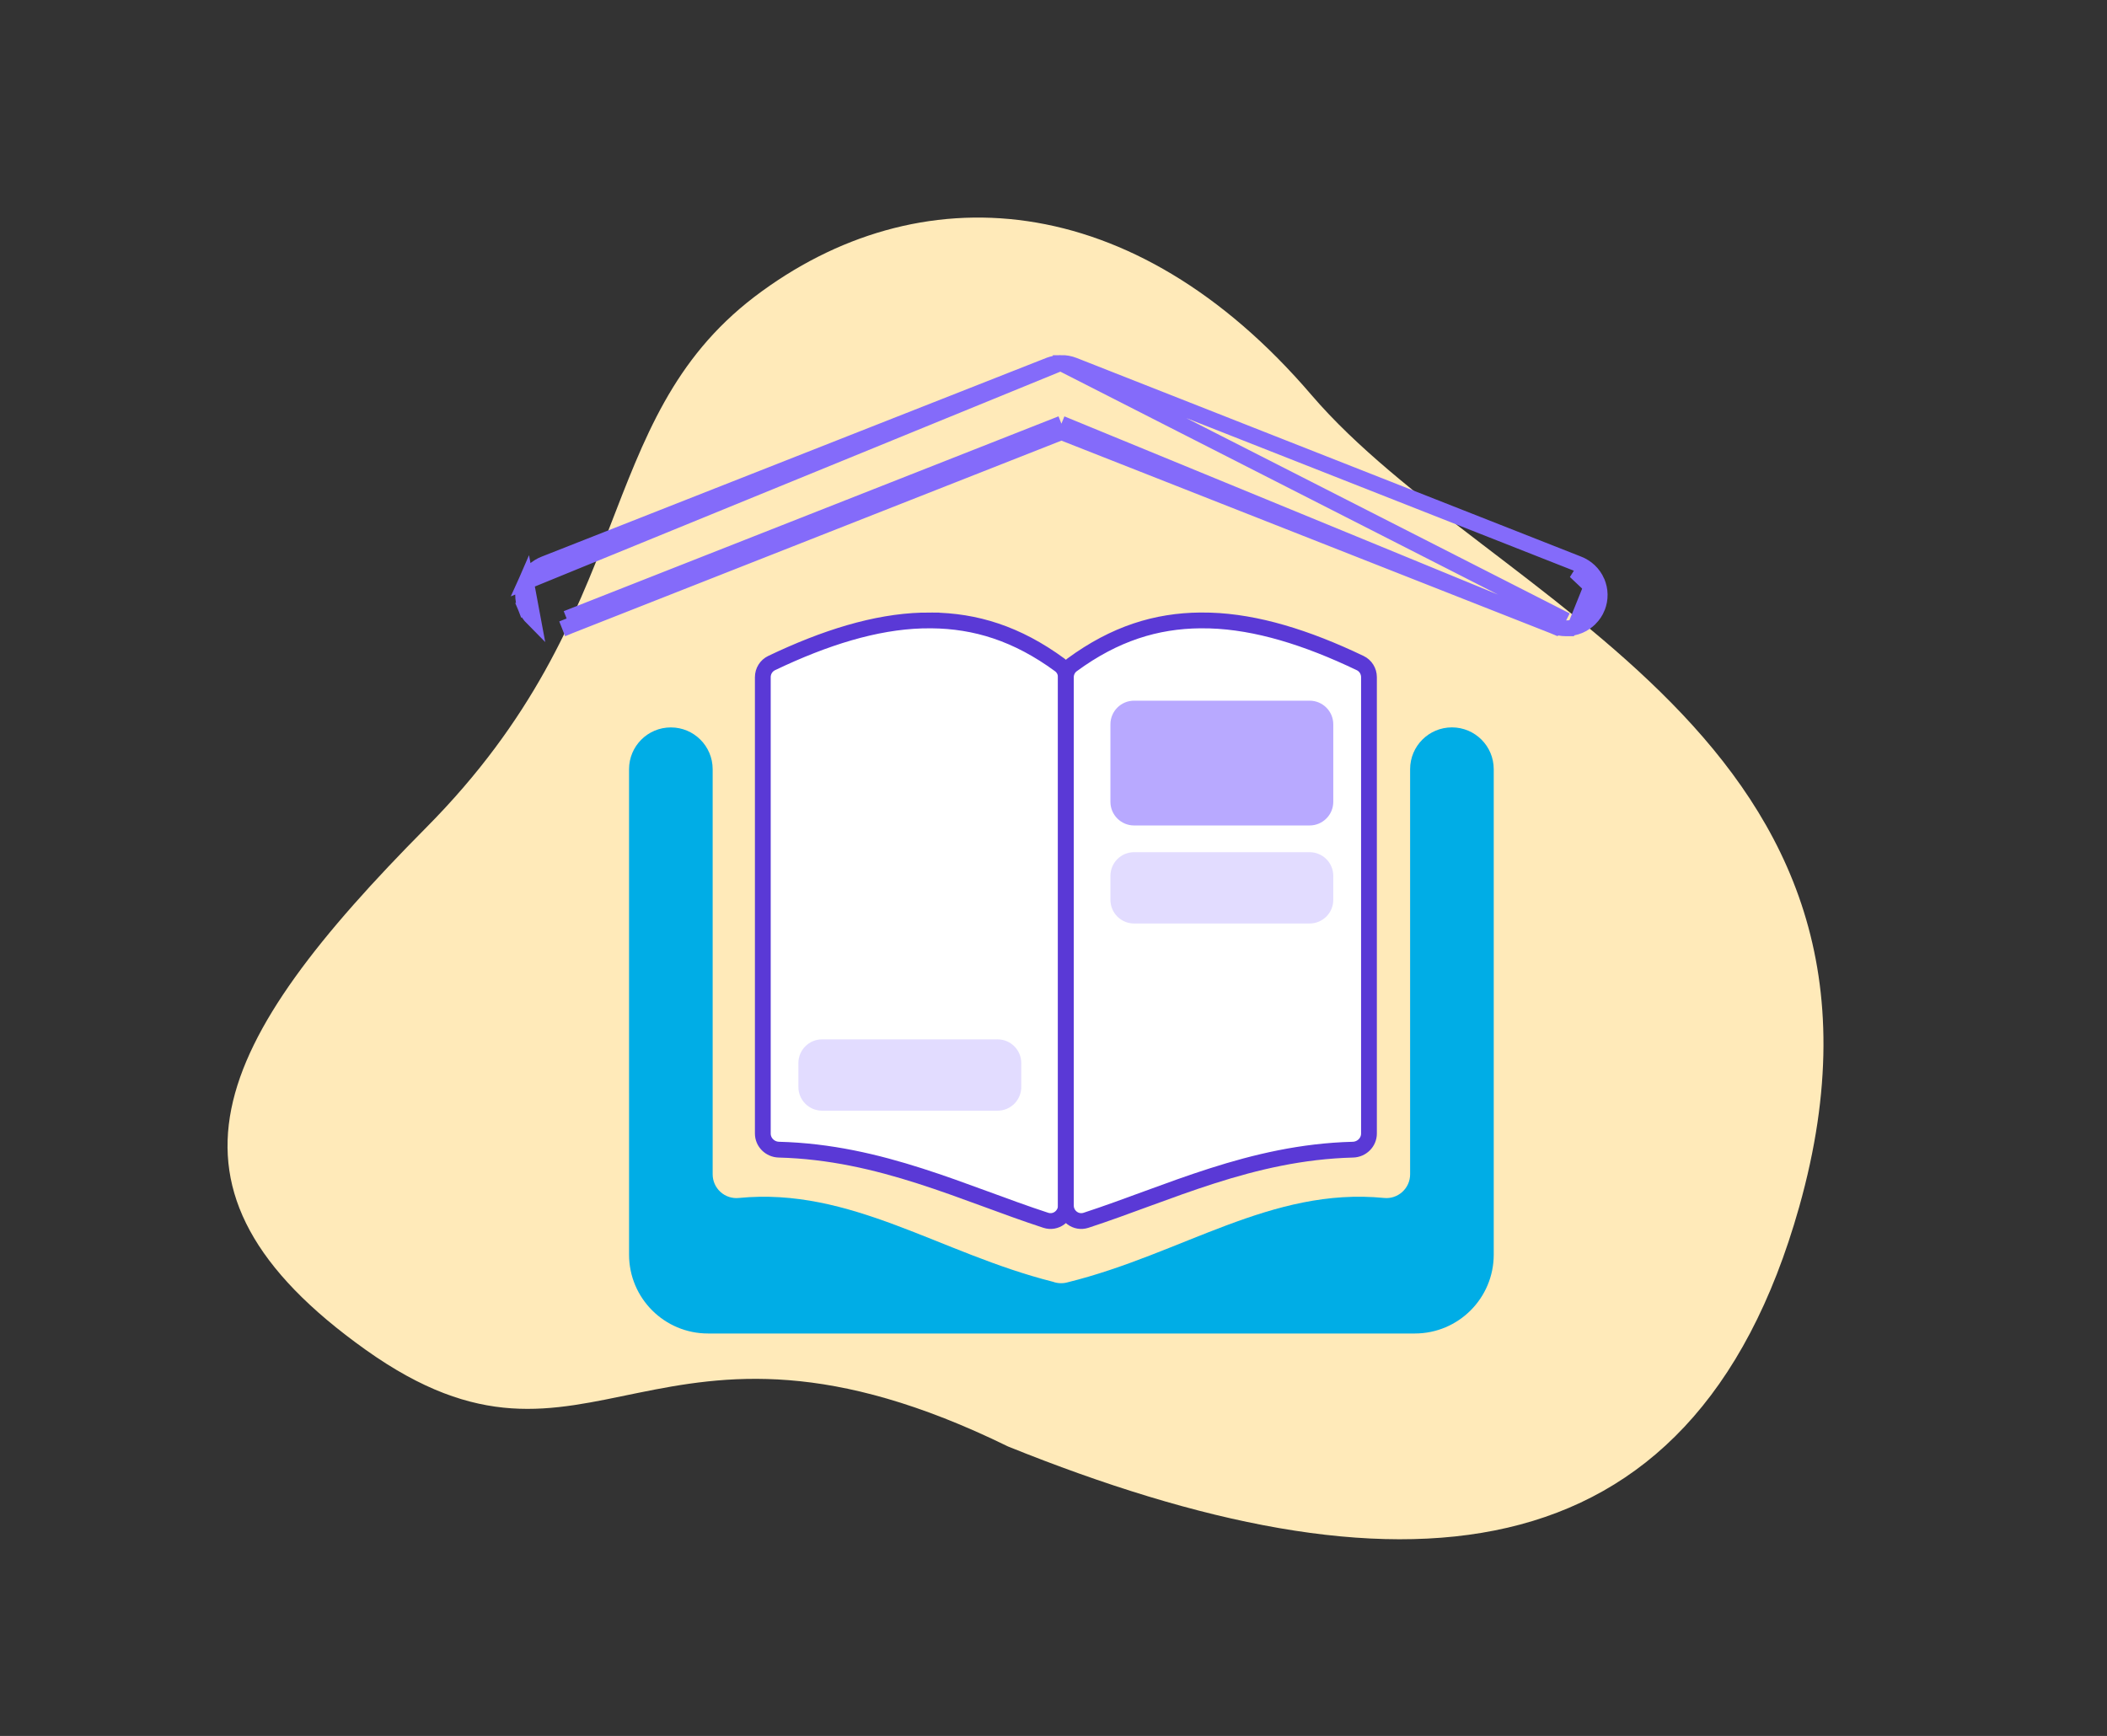 <svg width="267" height="220" viewBox="0 0 267 220" fill="none" xmlns="http://www.w3.org/2000/svg">
<rect x="0" y="0" width="267" height="220" fill="#333333" stroke="none"/>
<g clip-path="url(#clip0_1183_22685)">
<path d="M227.993 152.964C214.41 201.196 176.507 202.989 127.738 183.316C82.462 161.129 75.04 191.487 46.365 171.082C17.69 150.677 27.002 132.118 54.036 104.854C81.07 77.591 74.927 53.418 95.619 37.603C116.343 21.853 143.615 23.672 166.197 50.067C188.831 76.482 244.73 93.55 227.993 152.964Z" fill="#FFEAB9"/>
<path d="M134.414 46.002L134.414 46.001C134.983 45.989 135.552 46.092 136.08 46.3C136.08 46.3 136.08 46.3 136.08 46.3L199.982 71.466C199.984 71.466 199.985 71.467 199.987 71.468C200.509 71.668 200.991 71.97 201.396 72.354M134.414 46.002L198.462 78.629M134.414 46.002C133.906 46.013 133.399 46.113 132.924 46.301C132.924 46.301 132.923 46.301 132.923 46.301L69.022 71.467C69.02 71.468 69.019 71.468 69.017 71.469C68.495 71.669 68.013 71.971 67.608 72.355C67.201 72.74 66.872 73.205 66.646 73.715L134.414 46.002ZM201.396 72.354L200.709 73.08M201.396 72.354C201.396 72.353 201.395 72.353 201.395 72.353L200.709 73.08M201.396 72.354C201.805 72.739 202.132 73.205 202.358 73.714L202.358 73.715C202.584 74.228 202.705 74.782 202.714 75.34C202.723 75.9 202.619 76.459 202.409 76.977L202.409 76.978C202.199 77.496 201.884 77.97 201.491 78.366L201.489 78.367C201.095 78.764 200.622 79.082 200.104 79.298C199.587 79.513 199.028 79.627 198.464 79.629M200.709 73.08C201.02 73.374 201.271 73.73 201.443 74.119L199.626 72.4C200.027 72.553 200.398 72.786 200.709 73.08ZM198.464 79.629L198.462 78.629M198.464 79.629C198.465 79.629 198.466 79.628 198.467 79.628L198.462 78.629M198.464 79.629C197.905 79.631 197.347 79.524 196.83 79.314L196.835 79.316L197.202 78.386M198.462 78.629C198.031 78.631 197.6 78.547 197.202 78.386M197.202 78.386L196.825 79.312M197.202 78.386L196.825 79.312M196.825 79.312L134.503 54.768M196.825 79.312L134.503 53.693M134.503 54.768L134.87 54.624L134.503 53.693M134.503 54.768L134.137 54.624L134.503 53.693M134.503 54.768L72.179 79.313L71.802 78.387M134.503 53.693L71.802 78.387M71.802 78.387L72.169 79.317L72.174 79.315L71.802 78.387ZM66.595 76.978C66.805 77.497 67.12 77.972 67.514 78.368L66.646 73.715C66.419 74.228 66.299 74.784 66.29 75.341C66.281 75.901 66.385 76.46 66.595 76.978L67.517 76.605L66.595 76.978Z" fill="#846BFA" stroke="#846BFA" stroke-width="2"/>
<path fill-rule="evenodd" clip-rule="evenodd" d="M118.043 78.628C118.043 78.628 118.043 78.628 118.044 78.628C123.604 78.68 128.86 80.28 134.287 84.262C134.786 84.628 135.071 85.216 135.071 85.835V152.771C135.071 154.105 133.791 155.064 132.522 154.65C122.138 151.264 111.601 146.027 98.697 145.699C97.581 145.67 96.664 144.774 96.664 143.658V85.817C96.664 85.056 97.095 84.36 97.781 84.032C104.579 80.782 110.931 78.822 116.8 78.641C117.216 78.627 117.63 78.623 118.043 78.627C118.043 78.627 118.043 78.628 118.043 78.628Z" fill="white" stroke="#5A39D6" stroke-width="2"/>
<path fill-rule="evenodd" clip-rule="evenodd" d="M152.102 78.627C152.102 78.627 152.102 78.627 152.103 78.627C152.515 78.623 152.929 78.628 153.345 78.641C159.217 78.822 165.567 80.781 172.359 84.031C173.045 84.359 173.476 85.055 173.476 85.815V143.657C173.476 144.774 172.559 145.67 171.443 145.699C158.539 146.027 148.002 151.264 137.617 154.65C136.349 155.064 135.068 154.105 135.068 152.771V85.833C135.068 85.214 135.354 84.627 135.853 84.261C141.279 80.279 146.539 78.679 152.102 78.627C152.102 78.627 152.102 78.627 152.102 78.627Z" fill="white" stroke="#5A39D6" stroke-width="2"/>
<path d="M165.954 88.798H143.713C142.056 88.798 140.713 90.141 140.713 91.798V101.613C140.713 103.27 142.056 104.613 143.713 104.613H165.954C167.61 104.613 168.954 103.27 168.954 101.613V91.798C168.954 90.141 167.61 88.798 165.954 88.798Z" fill="#B8A9FF"/>
<path opacity="0.4" d="M165.954 108H143.713C142.056 108 140.713 109.343 140.713 111V114.037C140.713 115.694 142.056 117.037 143.713 117.037H165.954C167.61 117.037 168.954 115.694 168.954 114.037V111C168.954 109.343 167.61 108 165.954 108Z" fill="#B8A9FF"/>
<path opacity="0.4" d="M126.415 131.722H104.174C102.517 131.722 101.174 133.065 101.174 134.722V137.759C101.174 139.416 102.517 140.759 104.174 140.759H126.415C128.071 140.759 129.415 139.416 129.415 137.759V134.722C129.415 133.065 128.071 131.722 126.415 131.722Z" fill="#B8A9FF"/>
<path fill-rule="evenodd" clip-rule="evenodd" d="M79.713 97.486C79.713 94.559 82.085 92.187 85.011 92.187C87.937 92.187 90.309 94.559 90.309 97.486V148.827C90.309 149.246 90.398 149.664 90.568 150.048C90.738 150.43 90.988 150.776 91.299 151.058C91.608 151.339 91.978 151.555 92.376 151.686C92.774 151.817 93.198 151.864 93.615 151.822C107.824 150.425 119.061 158.817 133.422 162.439C133.984 162.647 134.609 162.681 135.19 162.536C135.208 162.532 135.227 162.529 135.245 162.522C135.262 162.515 135.28 162.512 135.298 162.508C149.793 158.925 161.084 150.414 175.385 151.82C175.802 151.861 176.227 151.82 176.624 151.684C177.021 151.553 177.391 151.337 177.701 151.056C178.011 150.774 178.262 150.428 178.432 150.046C178.602 149.663 178.69 149.244 178.69 148.825V97.481C178.69 94.555 181.063 92.183 183.989 92.183C186.915 92.183 189.287 94.555 189.287 97.481V158.997C189.287 164.52 184.81 168.997 179.287 168.997H89.714C84.191 168.997 79.714 164.52 79.714 158.998L79.713 97.486Z" fill="#00ADE6"/>
</g>
<defs>
<clipPath id="clip0_1183_22685">
<rect width="267" height="220" fill="white"/>
</clipPath>
</defs>
</svg>
